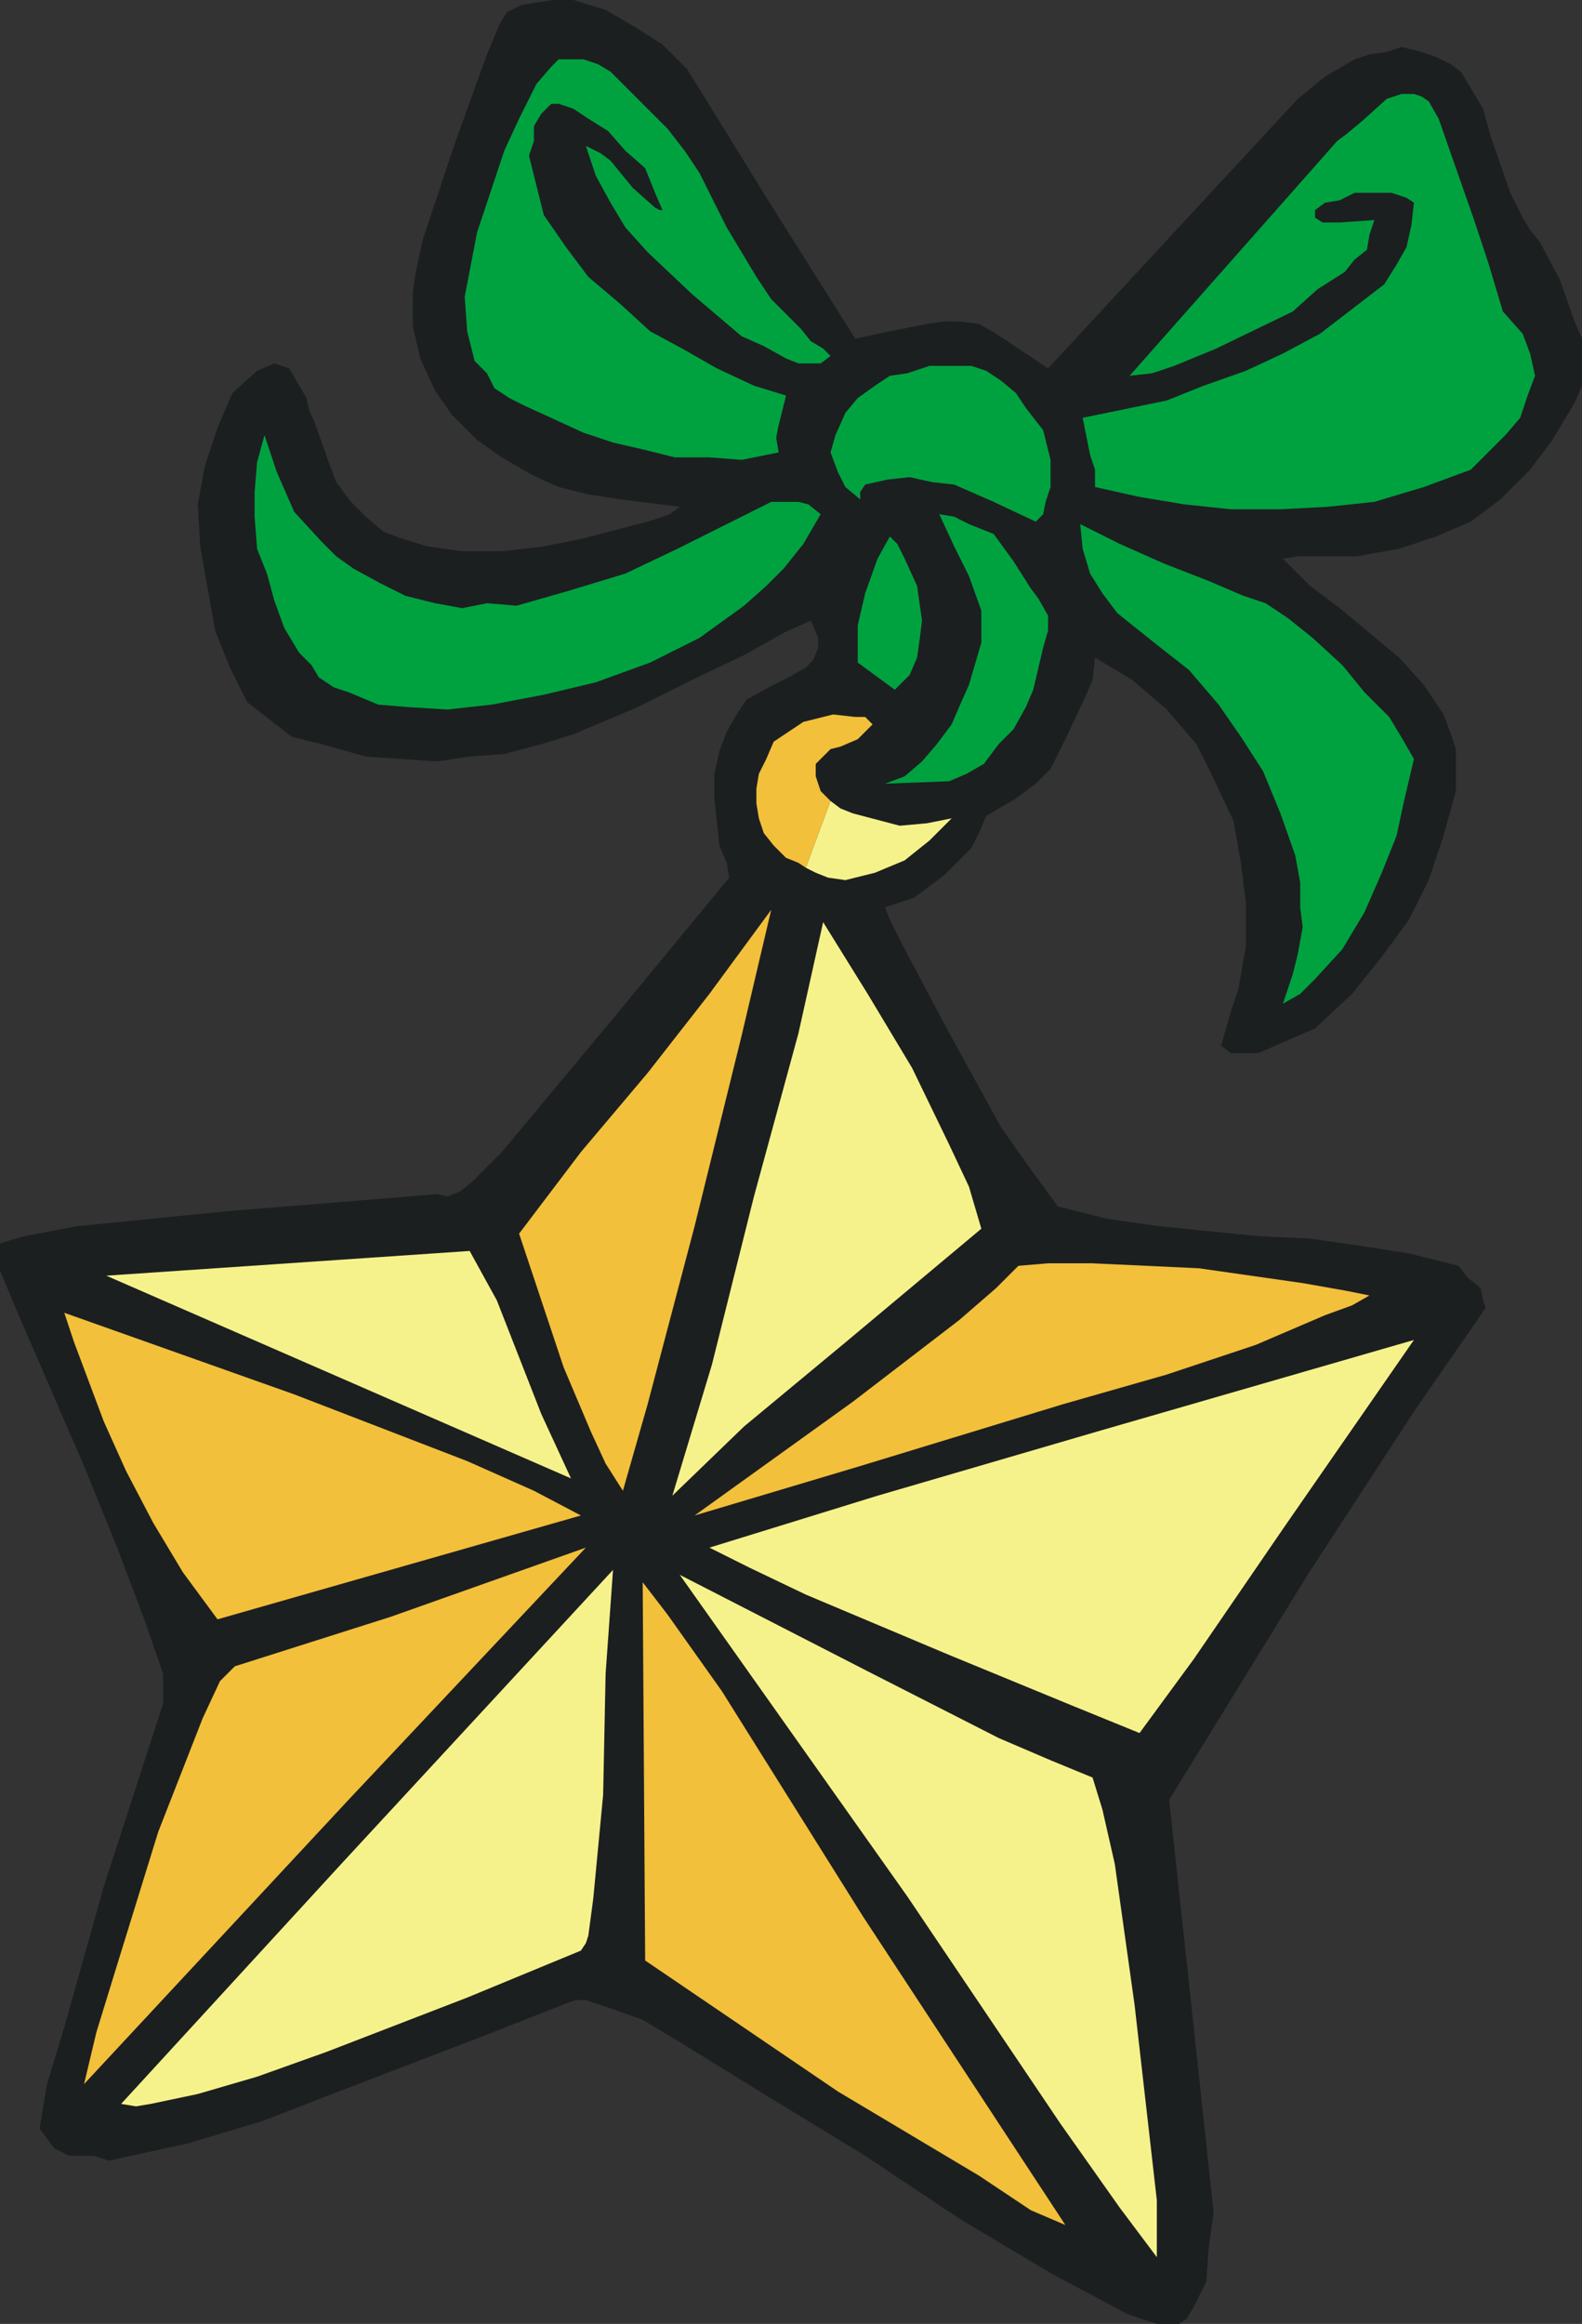 <?xml version="1.0" encoding="iso-8859-1"?>
<!DOCTYPE svg PUBLIC "-//W3C//DTD SVG 1.0//EN" "http://www.w3.org/TR/2001/REC-SVG-20010904/DTD/svg10.dtd">
<svg xmlns="http://www.w3.org/2000/svg" xml:space="preserve" width="640px" height="940px" style="shape-rendering:geometricPrecision; text-rendering:geometricPrecision; image-rendering:optimizeQuality; fill-rule:evenodd"
     viewBox="0 0 640 940">
 <rect x="0" y="0" width="640" height="940" fill="#333333" stroke="none"/>
 <defs>
  <style type="text/css">
   <![CDATA[
    .fil1 {fill:#00A240}
    .fil0 {fill:#1C1F20}
    .fil2 {fill:#F2C03B}
    .fil3 {fill:#F6F28B}
   ]]>
  </style>
 </defs>
 <g id="Vrstva_x0020_1">
  <g>
   <path class="fil0" d="M278 28l0 0 34 55 34 54 0 0 14 -3 15 -3 7 -1 6 0 8 1 7 4 21 14 101 -109 0 0 11 -9 12 -7 6 -2 7 -1 6 -2 8 2 0 0 6 2 6 3 4 3 3 5 6 10 3 11 8 23 5 10 3 5 4 5 0 0 8 15 6 17 3 7 0 9 0 10 -3 7 0 0 -9 15 -9 12 -12 12 -12 9 -14 6 -15 5 -17 3 -16 0 0 0 -8 0 -6 1 0 0 11 11 12 9 12 10 12 10 10 11 8 12 3 8 2 6 0 9 0 8 0 0 -5 18 -6 18 -8 16 -11 15 -12 15 -15 14 -23 10 -11 0 -4 -3 4 -14 3 -9 3 -17 0 0 0 -18 -2 -16 -3 -17 -8 -17 -7 -14 -12 -14 -14 -12 -15 -9 0 0 -1 9 -3 7 -8 17 0 0 -6 12 -6 6 -8 6 -12 7 0 0 -3 7 -3 6 -11 11 -12 9 -12 4 0 0 2 5 5 10 18 34 22 40 12 17 11 15 0 0 20 5 21 3 40 4 21 1 21 3 19 3 20 5 0 0 4 5 5 4 1 5 1 3 -2 3 0 0 -27 39 -43 66 -56 91 18 167 0 0 -2 14 -1 14 -5 10 -3 5 -3 2 0 0 -9 0 -12 -4 -13 -7 -17 -9 -37 -22 -39 -26 -41 -25 -34 -21 -15 -9 -14 -5 -9 -3 -4 0 -3 1 0 0 -33 13 -60 23 -31 12 -30 9 -23 5 -9 2 -6 -2 0 0 -10 0 -6 -3 -3 -4 -3 -4 0 0 3 -18 7 -23 16 -57 24 -74 0 0 0 -4 0 -8 -8 -23 -11 -29 -13 -32 -26 -60 -8 -19 0 -8 0 -3 0 0 3 -1 7 -2 21 -4 60 -6 86 -7 0 0 4 1 5 -2 5 -4 12 -12 0 0 45 -54 47 -57 0 0 -1 -6 -3 -7 -2 -19 0 -10 2 -9 3 -8 4 -7 0 0 2 -3 2 -3 9 -5 8 -4 7 -4 0 0 3 -3 2 -5 0 -4 -3 -7 0 0 -11 5 -16 9 -21 10 -22 11 -26 11 -13 4 -15 4 -14 1 -13 2 -15 -1 -14 -1 0 0 -18 -5 -12 -3 -9 -7 -9 -7 0 0 -7 -14 -6 -15 -3 -17 -3 -17 -1 -17 3 -16 5 -15 6 -14 0 0 10 -9 7 -3 6 2 7 12 1 5 2 4 0 0 6 17 3 8 6 8 6 6 7 6 8 3 10 3 0 0 14 2 16 0 17 -2 15 -3 27 -7 9 -3 4 -3 0 0 -24 -3 -13 -2 -12 -3 -11 -5 -12 -7 -10 -7 -10 -10 0 0 -7 -10 -6 -13 -3 -13 0 -14 0 0 1 -7 3 -14 13 -39 13 -36 5 -12 3 -5 0 0 6 -3 6 -1 7 -1 8 0 0 0 13 4 12 7 11 7 10 10 0 0z"/>
   <path class="fil1" d="M582 48l0 0 7 20 7 20 6 18 6 20 0 0 8 9 3 8 2 9 -3 8 -3 9 -6 7 -14 14 0 0 -19 7 -20 6 -19 2 -19 1 -20 0 -19 -2 -18 -3 -18 -4 0 0 0 -7 -2 -6 -3 -15 0 0 34 -7 15 -6 17 -6 15 -7 15 -8 13 -10 13 -10 0 0 5 -8 4 -7 2 -9 1 -9 0 0 -3 -2 -6 -2 -7 0 -8 0 -6 3 -6 1 -4 3 0 3 0 0 3 2 7 0 14 -1 0 0 -2 6 -1 6 -5 4 -4 5 -11 7 -10 9 0 0 -31 15 -17 7 -9 3 -9 1 84 -95 0 0 4 -3 6 -5 10 -9 6 -2 5 0 3 1 3 2 4 7 0 0zm-79 193l0 0 9 3 9 6 10 8 12 11 9 11 10 10 6 10 4 7 0 0 -4 17 -3 14 -6 15 -7 16 -9 15 -11 12 -6 6 -7 4 4 -12 2 -8 2 -11 -1 -8 0 -10 -2 -11 -6 -17 -7 -17 -9 -14 -9 -13 -12 -14 -14 -11 -15 -12 0 0 -6 -8 -5 -8 -3 -10 -1 -10 0 0 16 8 18 8 18 7 14 6 0 0zm-135 32l-3 3 -3 3 -15 -11 0 0 0 -15 3 -13 5 -14 5 -9 0 0 3 3 3 6 5 11 2 14 -1 8 -1 7 -3 7zm34 -57l0 0 8 11 7 11 3 4 4 7 0 6 -2 7 0 0 -4 17 -3 7 -5 9 -6 6 -6 8 -7 4 -7 3 -26 1 0 0 8 -3 7 -6 6 -7 6 -8 3 -7 4 -9 5 -17 0 0 0 -7 0 -6 -5 -14 -6 -12 -6 -13 0 0 6 1 6 3 10 4 0 0zm13 -51l0 0 7 9 3 12 0 5 0 6 -2 6 -1 5 -3 3 0 0 -17 -8 -16 -7 -9 -1 -9 -2 -9 1 -9 2 0 0 -2 3 0 3 0 0 -6 -5 -3 -6 -3 -8 2 -7 0 0 4 -9 5 -6 7 -5 6 -4 7 -1 9 -3 17 0 0 0 6 2 6 4 6 5 4 6 0 0zm-145 -113l0 0 7 9 6 9 11 22 12 20 6 9 9 9 0 0 3 3 4 5 5 3 3 3 0 0 -4 3 -5 0 -4 0 -5 -2 -9 -5 -9 -4 0 0 -20 -17 -18 -17 -9 -10 -6 -10 -6 -11 -4 -12 0 0 6 3 4 3 9 11 9 8 2 1 1 0 0 0 -3 -7 -4 -10 -8 -7 -7 -8 -8 -5 -6 -4 -6 -2 -3 0 0 0 -4 4 -3 5 0 6 -2 6 3 12 3 12 0 0 9 13 9 12 13 11 12 11 13 7 14 8 15 7 13 4 0 0 -3 12 -1 5 1 6 0 0 -15 3 -13 -1 -14 0 -12 -3 -13 -3 -12 -4 -24 -11 0 0 -6 -3 -6 -4 -3 -6 -5 -5 -3 -12 -1 -14 0 0 5 -26 11 -33 6 -13 7 -14 6 -7 3 -3 3 0 0 0 7 0 6 2 5 3 4 4 10 10 9 9 0 0zm-127 178l0 0 11 6 10 5 12 3 11 2 10 -2 12 1 21 -6 23 -7 21 -10 38 -19 0 0 11 0 4 1 5 4 0 0 -7 12 -8 10 0 0 -7 7 -9 8 -18 13 -20 10 -22 8 -21 5 -21 4 -18 2 -16 -1 0 0 -12 -1 -12 -5 -6 -2 -6 -4 -3 -5 -5 -5 0 0 -6 -10 -4 -11 -3 -11 -4 -10 -1 -13 0 -10 1 -12 3 -11 0 0 5 15 7 16 11 12 6 6 7 5 0 0z"/>
   <path class="fil2" d="M353 293l0 0 -3 3 -3 3 -7 3 -4 1 -3 3 -3 3 0 5 0 0 2 6 4 4 -10 27 -3 -2 -5 -2 0 0 -5 -5 -4 -5 -2 -6 -1 -6 0 -6 1 -6 3 -6 3 -7 0 0 12 -8 12 -3 9 1 4 0 3 3 0 0z"/>
   <path class="fil3" d="M385 331l0 0 -9 9 -10 8 -12 5 -12 3 0 0 -7 -1 -5 -2 -4 -2 10 -27 4 3 5 2 0 0 19 5 11 -1 10 -2 0 0z"/>
   <path class="fil2" d="M252 603l0 0 -7 -11 -6 -13 -11 -26 -18 -54 0 0 25 -33 27 -32 25 -32 25 -34 0 0 -12 51 -19 77 -19 72 -10 35 0 0z"/>
   <path class="fil3" d="M397 497l0 0 -55 46 -41 34 -29 28 16 -53 17 -68 18 -66 10 -45 0 0 18 29 18 30 15 31 8 17 5 17 0 0z"/>
   <path class="fil3" d="M190 506l0 0 11 20 9 23 9 23 12 26 -188 -82 147 -10z"/>
   <path class="fil2" d="M88 655l0 0 -14 -19 -12 -20 -11 -21 -9 -20 -12 -32 -4 -12 0 0 93 33 70 27 27 12 19 10 -147 42z"/>
   <path class="fil2" d="M554 524l0 0 -7 4 -11 4 -28 12 -36 12 -42 12 -82 25 -67 20 64 -46 43 -33 15 -13 9 -9 0 0 12 -1 18 0 43 2 42 6 17 3 10 2 0 0z"/>
   <path class="fil3" d="M461 701l0 0 -27 -11 -51 -21 -57 -24 -23 -11 -16 -8 0 0 68 -21 89 -26 128 -37 0 0 -52 75 -37 54 -22 30 0 0z"/>
   <path class="fil2" d="M34 843l0 0 5 -21 8 -26 17 -55 18 -46 7 -15 3 -3 3 -3 0 0 63 -20 79 -28 -96 102 -107 115 0 0z"/>
   <path class="fil3" d="M235 789l0 0 -46 19 -57 22 -28 10 -24 7 -19 4 -6 1 -6 -1 0 0 89 -97 110 -119 -3 42 -1 49 -4 42 -2 15 -1 3 -2 3 0 0z"/>
   <path class="fil2" d="M431 900l0 0 -14 -6 -21 -14 -57 -34 -78 -53 -1 -153 0 0 10 13 22 31 57 91 82 125 0 0z"/>
   <path class="fil3" d="M442 719l0 0 4 13 5 22 8 57 9 79 0 0 0 23 0 0 -15 -20 -24 -34 -62 -92 -92 -130 76 39 53 27 21 9 17 7 0 0z"/>
  </g>
 </g>
</svg>
